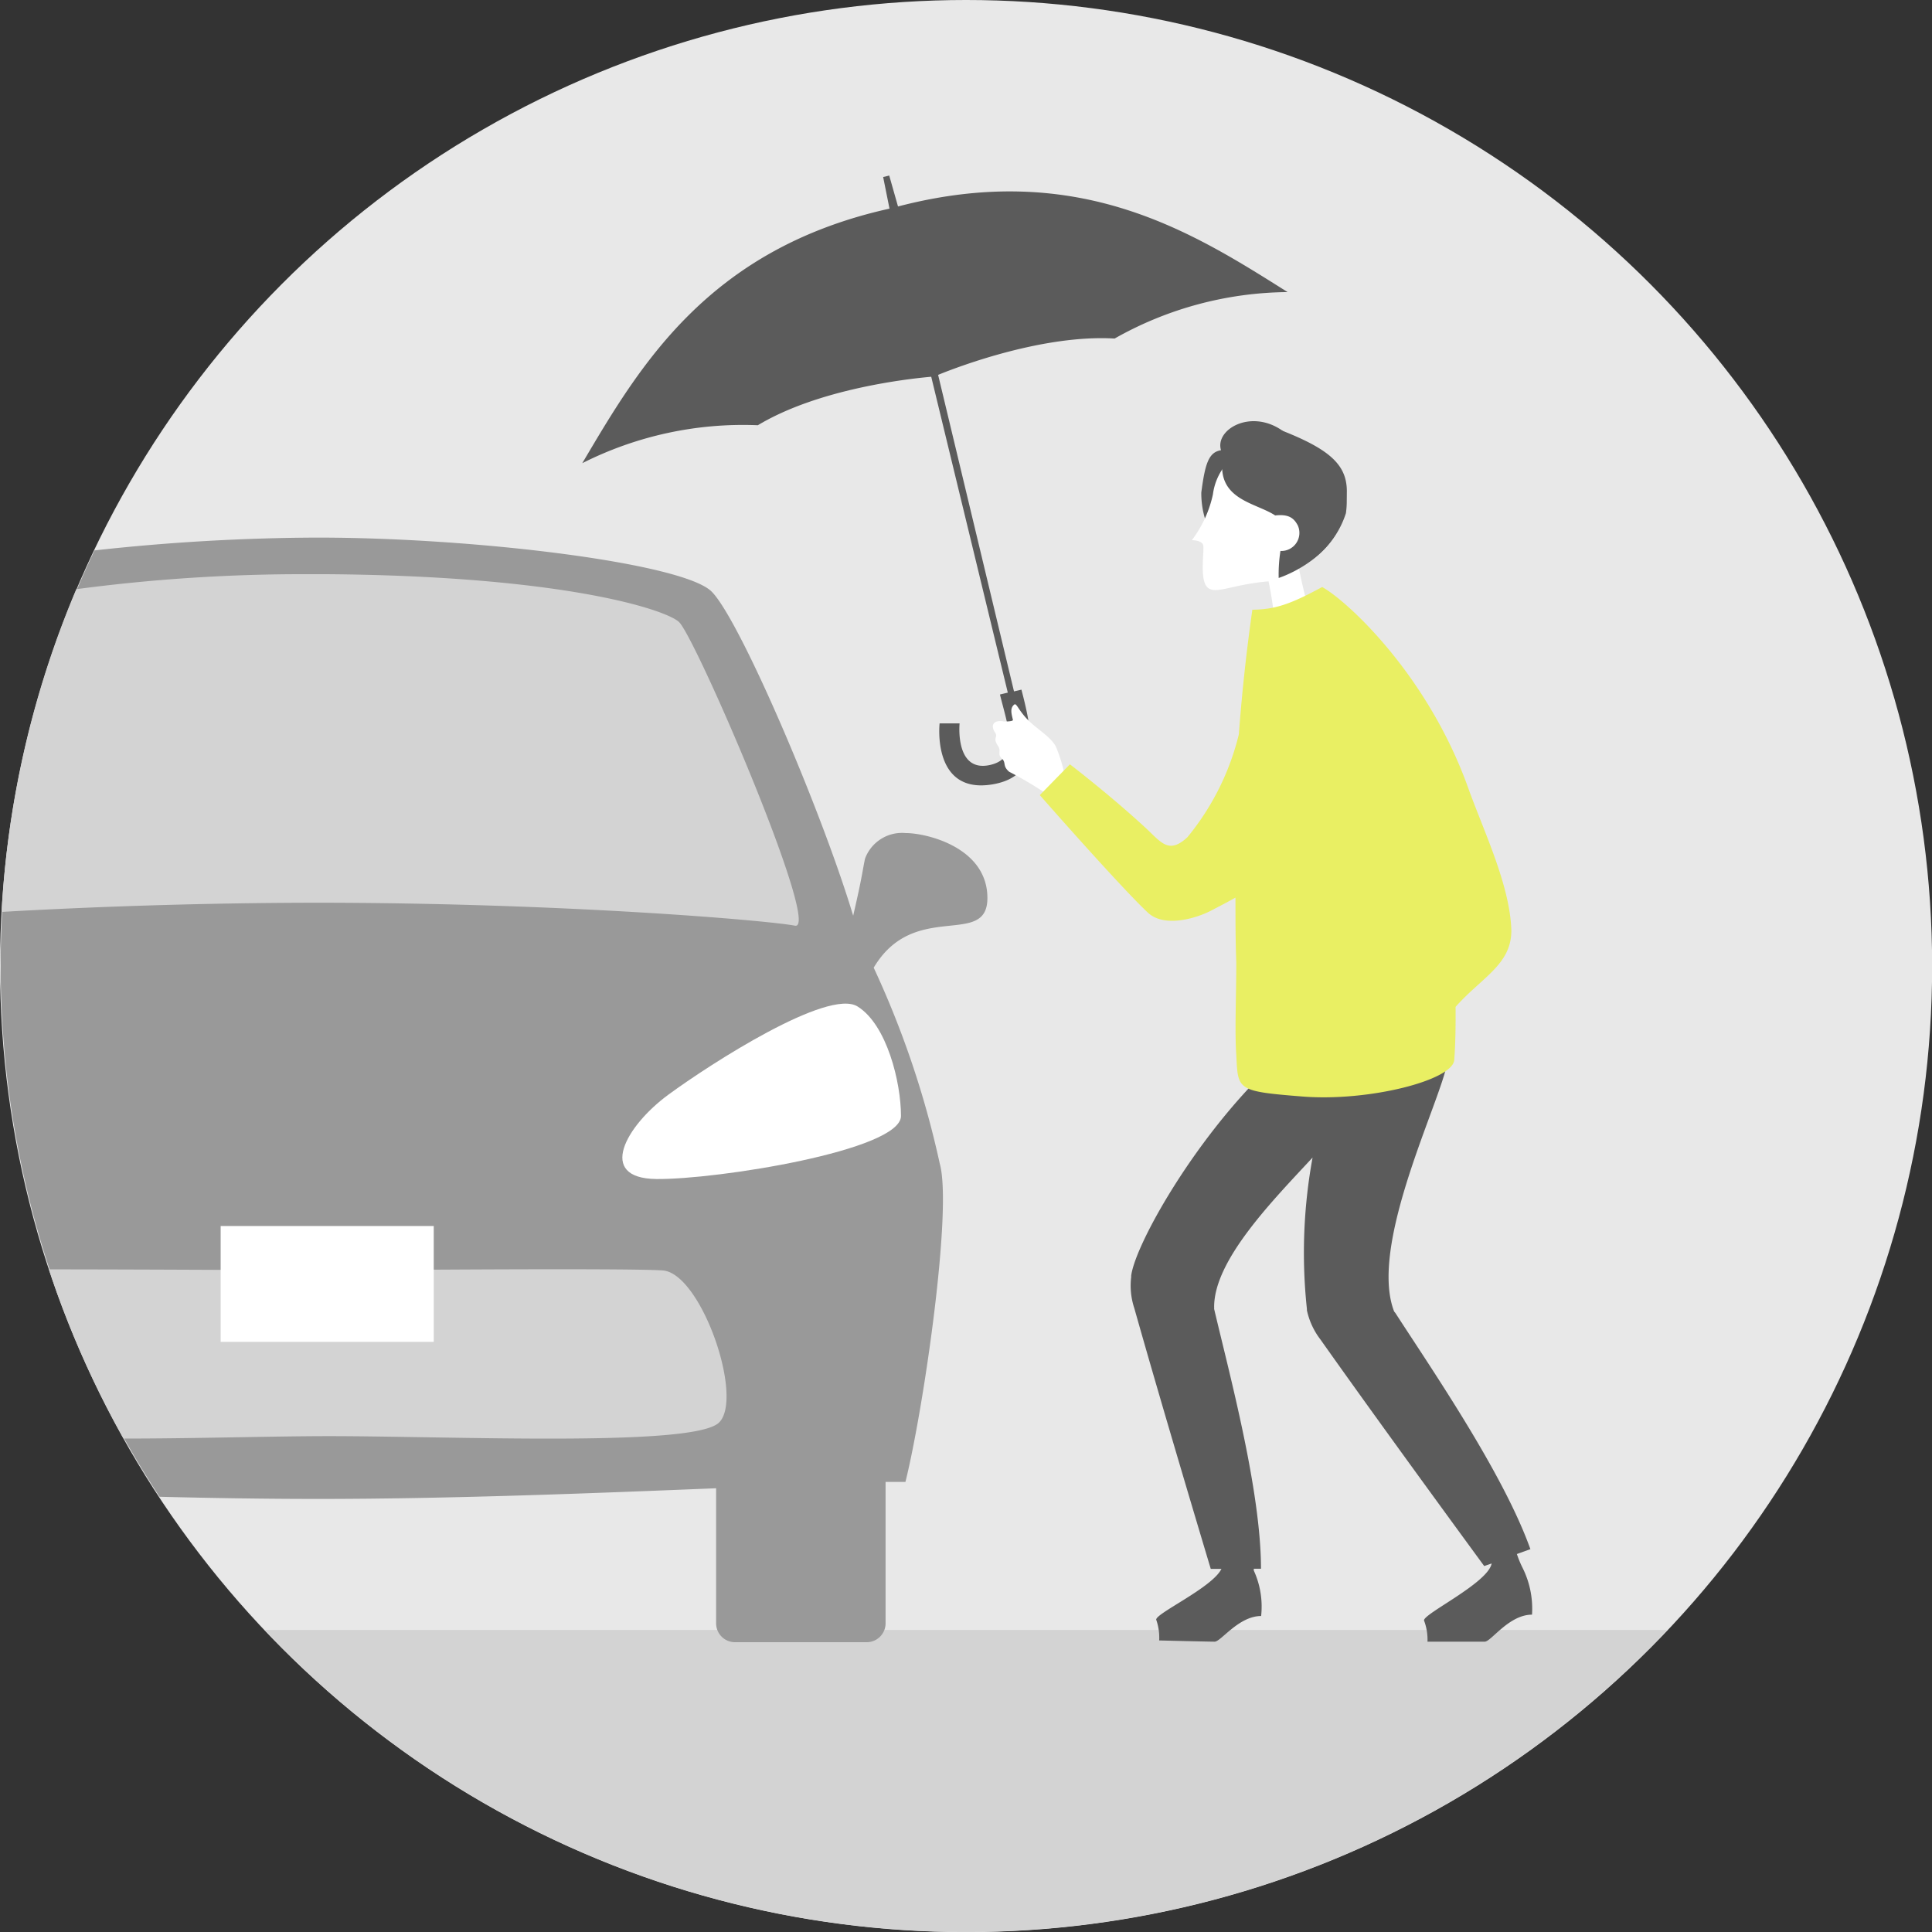 <svg xmlns="http://www.w3.org/2000/svg" viewBox="0 0 143.07 143.07"><rect x="0" y="0" width="143.07" height="143.07" fill="#333333" stroke="none"/><defs><style>.cls-1{fill:#e8e8e8;}.cls-2{fill:#d3d3d3;}.cls-3{fill:#999;}.cls-4{fill:#fff;}.cls-5{fill:#5b5b5b;}.cls-6{fill:#e9ef63;}.cls-7{fill:none;}</style></defs><g id="レイヤー_2" data-name="レイヤー 2"><g id="icon"><circle class="cls-1" cx="71.54" cy="71.54" r="71.54"/><path class="cls-2" d="M19.59,120.7a71.5,71.5,0,0,0,103.89,0Z"/><path class="cls-3" d="M67.06,61.69a2.92,2.92,0,0,0-3,1.89c-.18.81-.18,1.22-.88,4.23-2.32-7.72-8.38-21.9-10.48-24s-17.37-4-29.22-4A154.31,154.31,0,0,0,7,40.76a71.56,71.56,0,0,0,4.82,70.08c4,.1,7.93.16,11.74.16,9.86,0,20.57-.43,29.47-.79v10a1.4,1.4,0,0,0,1.4,1.4h9.75a1.4,1.4,0,0,0,1.4-1.4V109.74l1.47,0c1.33-5.32,3.5-20.2,2.54-23.58A69.34,69.34,0,0,0,64.7,71.66c3-5.06,8.42-1.42,8.42-5.16S68.63,61.69,67.06,61.69Z"/><path class="cls-4" d="M66.72,82.64c0,2.56-13.67,4.72-18.12,4.67s-2.25-3.94.9-6.25,11.82-7.88,14-6.53S66.72,80.16,66.72,82.64Z"/><path class="cls-2" d="M24.09,42.52H22.71A127.62,127.62,0,0,0,5.65,43.63,71.08,71.08,0,0,0,.12,67.53c6.28-.36,14.43-.67,23.28-.68,18.19,0,33.47,1.31,35.47,1.7S51.51,47.2,50.28,46.06C49.3,45.14,41.68,42.64,24.09,42.52Z"/><path class="cls-2" d="M49.08,94.08c-2.84-.2-24.72,0-24.72,0S10.77,94,3.62,94a71,71,0,0,0,5.53,12.53c5.32,0,11.11-.18,15.21-.18,9.22,0,27,.82,28.88-1S51.92,94.29,49.08,94.08Z"/><rect class="cls-4" x="16.34" y="90.79" width="15.78" height="8.58"/><path class="cls-5" d="M97.13,41.47A6.77,6.77,0,0,0,99.67,38c.52-3.85-2.37-4.49-4.72-6.12s-5-.06-4.53,1.46c-.92.15-1.18,1-1.46,3.13a6.55,6.55,0,0,0,1.22,3.87C91.89,43.2,95.82,42.39,97.13,41.47Z"/><path class="cls-4" d="M97.11,45.82a42,42,0,0,1-1-4.14c0-.28,2.58-2.32,1.42-5.6a4.11,4.11,0,0,0-5.58-2.67,4.33,4.33,0,0,0-2.13,3.2A8.57,8.57,0,0,1,88.26,40s.74,0,.84.37-.29,2.55.31,3.12,1.76-.2,4.53-.44l0,0a27,27,0,0,1,.49,3.45C94.7,48.86,97.79,48.21,97.11,45.82Z"/><path class="cls-5" d="M95.22,32c-1.7-.68-2.51-.74-3.4.43s-1.3,1.74-1.3,1.74c-.28,2.86,2.51,3.07,3.91,4,1-.11,1.39.19,1.68.75a1.34,1.34,0,0,1-1.29,1.88,11.26,11.26,0,0,0-.13,2s4-1.26,4.81-4.7C100.22,35.09,99.45,33.71,95.22,32Z"/><path class="cls-5" d="M112.74,116.08a7.46,7.46,0,0,1-.41-1l1-.36c-2-5.6-7.23-13.21-10-17.49l-.09-.11c-1.76-4.52,2.62-13.86,3.72-17.57a14.12,14.12,0,0,0,.39-1.66l-.12-2.18L93.7,76v3.33c-5.38,5.27-9.61,12.81-9.93,15.12a.33.33,0,0,0,0,.1A5.28,5.28,0,0,0,84,96.88c2.18,7.73,5.66,19.3,5.66,19.3h.79c-.68,1.41-5.06,3.38-4.82,3.79a4,4,0,0,1,.21,1.51s3.65.09,4.11.09,1.78-1.9,3.44-1.9a6.41,6.41,0,0,0-.54-3.36.58.58,0,0,1,0-.14h.53c0-5.78-2.34-14.43-3.47-19.24a.88.88,0,0,0,0-.15c0-3.47,4.32-7.86,7.29-11.06a39.1,39.1,0,0,0-.42,11.21s0,.06,0,.1a5.44,5.44,0,0,0,1,2.16c4.77,6.75,12.13,16.78,12.13,16.78l.55-.19h0c-.27,1.47-5.22,3.8-5,4.24a4,4,0,0,1,.25,1.55h4.24c.47,0,1.79-2,3.5-2A6.78,6.78,0,0,0,112.74,116.08Z"/><path class="cls-5" d="M66.5,15.29,65.85,13l-.45.11.47,2.34c-13.53,3-18.57,11.79-22.75,18.85a26.42,26.42,0,0,1,13-2.81c4.49-2.7,11.13-3.44,12.84-3.59l5.67,23.39-.58.14c.56,2.31,1.52,4.69-.7,5.21-2.66.63-2.29-3.07-2.29-3.07H69.58s-.6,5.34,4,4.5c3.53-.65,2.89-3.81,2.06-7l-.55.13L69.47,27.76c1.59-.65,7.83-3,13.07-2.69a26.43,26.43,0,0,1,12.81-3.44C88.41,17.26,79.92,11.79,66.5,15.29Z"/><path class="cls-4" d="M74.18,56.16c-.35-.33,0-.54-.28-.93-.4-.61,0-.59-.19-.95-.43-.62-.08-1,.65-.85.09,0,.67,0,.65-.12-.12-.49-.22-.87.09-1.13.15-.12.24.2.65.71.77,1,1.91,1.48,2.43,2.37a11.93,11.93,0,0,1,.69,2.26c.26.56,1.16,1.08,1.19,1.21.13.55-1.42,1.1-2.17.33a26.76,26.76,0,0,0-3.16-1.91C74.21,56.7,74.54,56.49,74.18,56.16Z"/><path class="cls-6" d="M108.81,58.59c-3-8.58-9.07-14.11-10.9-15.12-2.32,1.26-3.49,1.67-5.17,1.68-.48,3.38-.79,6.41-1,9.23A19.11,19.11,0,0,1,87.93,62c-1.38,1.28-1.94.38-3.08-.68-2.65-2.45-5.62-4.72-5.62-4.72L77,58.88s5.9,6.73,8,8.7c1.22,1.15,3.62.42,4.73-.17.55-.29,1.14-.59,1.76-.94,0,1.59,0,3.19.06,4.81,0,2.43-.12,5.16,0,6.83.13,2.61,0,2.7,4.9,3.09s11.12-1.2,11.24-2.7c.09-1.16.11-2.51.1-3.94,1.93-2.18,4.13-3.12,4.13-5.65C111.83,65.67,110,61.82,108.81,58.59Z"/><circle class="cls-7" cx="71.54" cy="71.54" r="71.54"/></g></g></svg>